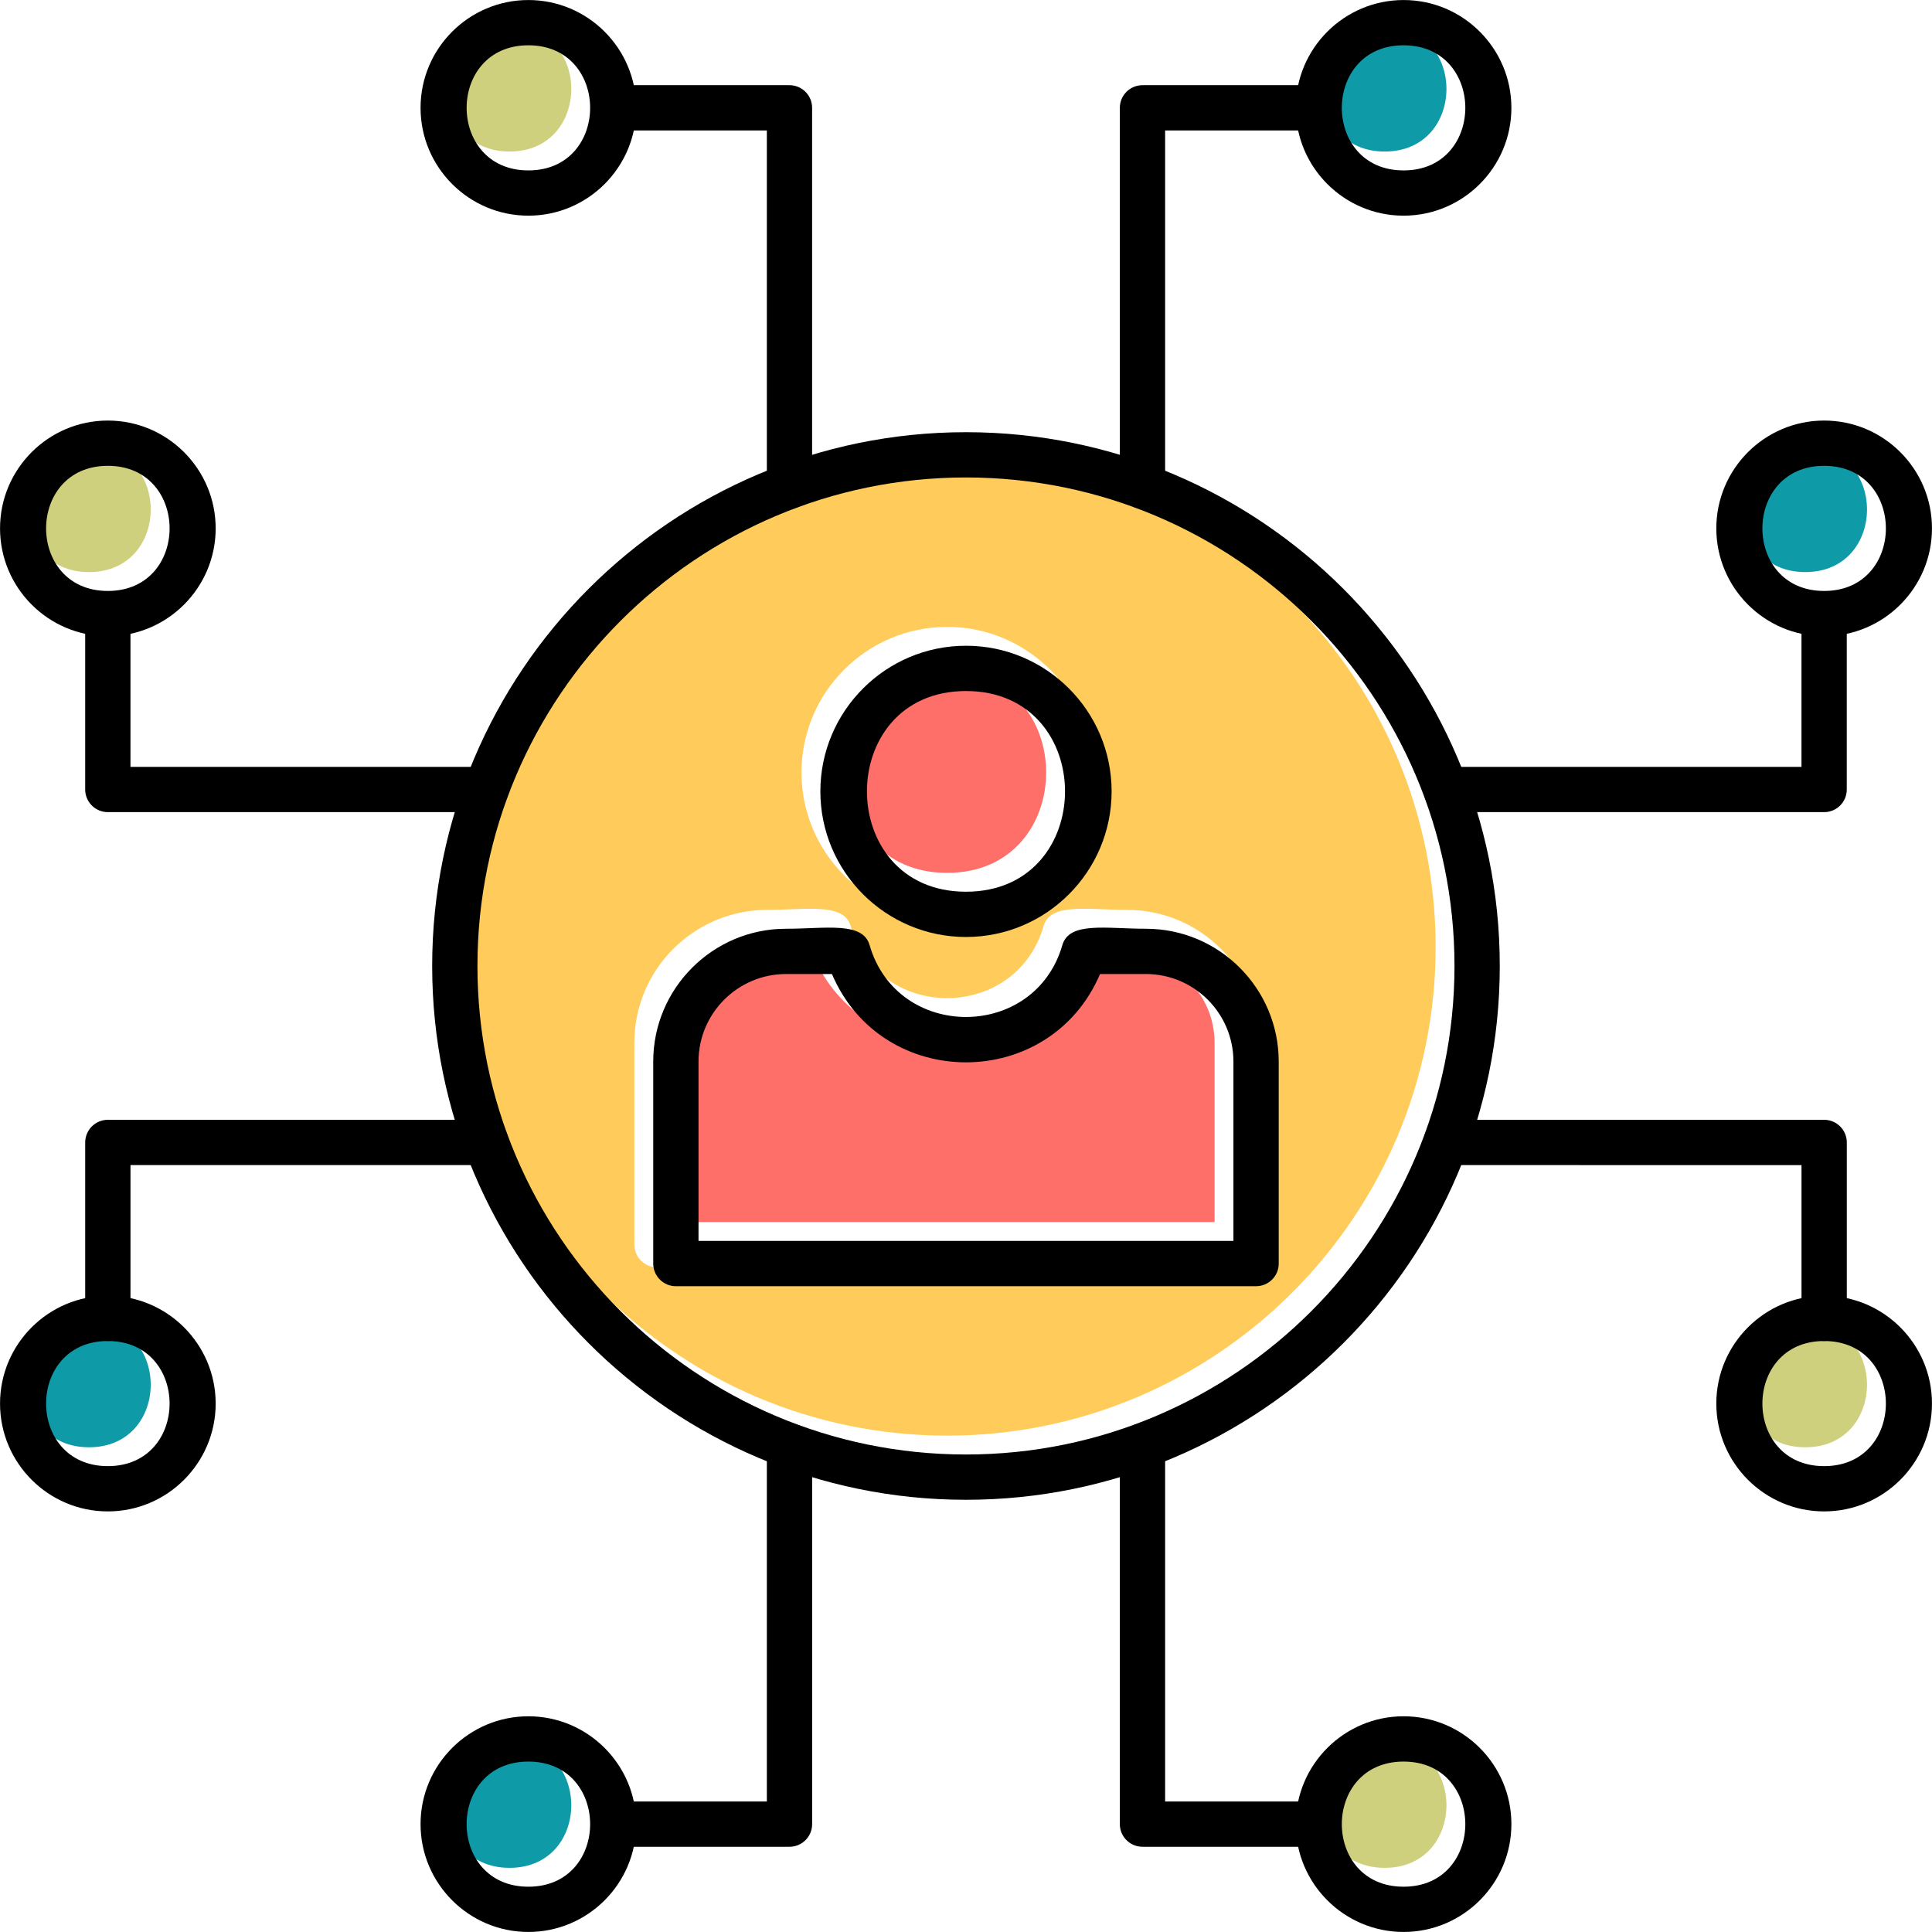 <?xml version="1.0" encoding="UTF-8"?>
<svg xmlns="http://www.w3.org/2000/svg" width="252" height="252" viewBox="0 0 252 252" fill="none">
  <g clip-path="url(#clip0_701_2198)">
    <path fill-rule="evenodd" clip-rule="evenodd" d="M123.538 87.676C106.313 87.676 106.313 113.852 123.538 113.852C140.761 113.852 140.763 87.676 123.538 87.676Z" fill="#FE6F69"></path>
    <path fill-rule="evenodd" clip-rule="evenodd" d="M141.021 124.588C134.477 139.944 112.591 139.95 106.053 124.588H100.069C93.773 124.588 88.65 129.71 88.65 136.006V159.399H158.423V136.006C158.423 129.71 153.302 124.588 147.007 124.588H141.023H141.021Z" fill="#FE6F69"></path>
    <path fill-rule="evenodd" clip-rule="evenodd" d="M147.006 118.681C156.558 118.681 164.331 126.454 164.331 136.006V162.354C164.334 163.984 163.008 165.305 161.378 165.305H85.696C84.066 165.305 82.743 163.981 82.743 162.352V136.004C82.743 126.452 90.516 118.68 100.068 118.68C105.262 118.68 110.067 117.707 110.965 120.812C114.579 133.314 132.492 133.314 136.108 120.812C137.005 117.705 141.81 118.68 147.005 118.68L147.006 118.681ZM142.532 100.762C142.534 111.235 134.011 119.755 123.538 119.755C113.064 119.755 104.543 111.235 104.543 100.762C104.543 90.288 113.063 81.767 123.538 81.767C134.011 81.767 142.532 90.287 142.532 100.762ZM59.816 123.538C59.816 158.673 88.401 187.256 123.538 187.256C158.673 187.256 187.256 158.673 187.256 123.538C187.256 88.403 158.673 59.816 123.538 59.816C88.403 59.816 59.816 88.401 59.816 123.538Z" fill="#FFCB5B"></path>
    <path fill-rule="evenodd" clip-rule="evenodd" d="M180.615 3.445C169.876 3.445 169.875 19.766 180.615 19.766C191.352 19.766 191.353 3.445 180.615 3.445Z" fill="#0E9AA7"></path>
    <path fill-rule="evenodd" clip-rule="evenodd" d="M66.461 19.766C77.201 19.766 77.2 3.445 66.461 3.445C55.721 3.445 55.721 19.766 66.461 19.766Z" fill="#CED07D"></path>
    <path fill-rule="evenodd" clip-rule="evenodd" d="M11.605 74.619C22.346 74.619 22.346 58.299 11.605 58.299C0.866 58.299 0.866 74.619 11.605 74.619Z" fill="#CED07D"></path>
    <path fill-rule="evenodd" clip-rule="evenodd" d="M11.606 188.775C22.346 188.775 22.343 172.457 11.606 172.457C0.864 172.457 0.868 188.775 11.606 188.775Z" fill="#0E9AA7"></path>
    <path fill-rule="evenodd" clip-rule="evenodd" d="M66.46 227.311C55.719 227.311 55.719 243.631 66.46 243.631C77.2 243.631 77.199 227.311 66.46 227.311Z" fill="#0E9AA7"></path>
    <path fill-rule="evenodd" clip-rule="evenodd" d="M180.617 227.311C169.876 227.311 169.874 243.631 180.617 243.631C191.353 243.631 191.354 227.311 180.617 227.311Z" fill="#CED07D"></path>
    <path fill-rule="evenodd" clip-rule="evenodd" d="M235.471 172.457C224.73 172.457 224.732 188.775 235.471 188.775C246.207 188.775 246.207 172.457 235.471 172.457Z" fill="#CED07D"></path>
    <path fill-rule="evenodd" clip-rule="evenodd" d="M235.471 58.299C224.732 58.299 224.73 74.619 235.471 74.619C246.207 74.619 246.207 58.299 235.471 58.299Z" fill="#0E9AA7"></path>
    <path fill-rule="evenodd" clip-rule="evenodd" d="M125.997 195.625C87.605 195.625 56.371 164.39 56.371 125.999C56.371 87.607 87.603 56.373 125.997 56.373C164.389 56.373 195.623 87.605 195.623 125.999C195.623 164.391 164.388 195.625 125.997 195.625ZM125.997 62.278C90.862 62.278 62.276 90.863 62.276 125.999C62.276 161.134 90.861 189.717 125.997 189.717C161.132 189.717 189.716 161.134 189.716 125.999C189.716 90.864 161.132 62.278 125.997 62.278Z" fill="black"></path>
    <path fill-rule="evenodd" clip-rule="evenodd" d="M237.932 174.916C236.302 174.916 234.979 173.592 234.979 171.963V151.97L188.591 151.969C184.703 151.969 184.705 146.062 188.591 146.062H237.935C239.565 146.062 240.888 147.387 240.888 149.016V171.962C240.885 173.592 239.562 174.915 237.932 174.915V174.916Z" fill="black"></path>
    <path fill-rule="evenodd" clip-rule="evenodd" d="M237.933 197.14C230.177 197.14 223.867 190.829 223.867 183.074C223.867 175.319 230.177 169.01 237.933 169.01C245.686 169.01 251.997 175.319 251.997 183.074C251.997 190.829 245.686 197.14 237.933 197.14ZM237.933 174.916C227.192 174.916 227.194 191.234 237.933 191.234C248.669 191.234 248.669 174.916 237.933 174.916Z" fill="black"></path>
    <path fill-rule="evenodd" clip-rule="evenodd" d="M237.933 105.93H188.587C184.699 105.93 184.701 100.024 188.587 100.024H234.977V80.031C234.977 76.143 240.883 76.143 240.883 80.031V102.977C240.886 104.607 239.563 105.93 237.933 105.93Z" fill="black"></path>
    <path fill-rule="evenodd" clip-rule="evenodd" d="M237.933 82.984C230.177 82.984 223.867 76.673 223.867 68.92C223.867 61.165 230.177 54.855 237.933 54.855C245.686 54.855 251.997 61.165 251.997 68.92C251.997 76.673 245.686 82.984 237.933 82.984ZM237.933 60.76C227.194 60.76 227.192 77.081 237.933 77.081C248.669 77.081 248.669 60.76 237.933 60.76Z" fill="black"></path>
    <path fill-rule="evenodd" clip-rule="evenodd" d="M102.977 240.883H80.031C76.143 240.883 76.143 234.977 80.031 234.977H100.024V188.587C100.024 184.699 105.93 184.701 105.93 188.587V237.933C105.93 239.561 104.607 240.883 102.977 240.883Z" fill="black"></path>
    <path fill-rule="evenodd" clip-rule="evenodd" d="M68.92 251.995C61.163 251.995 54.855 245.685 54.855 237.929C54.855 230.173 61.165 223.863 68.92 223.863C76.673 223.863 82.984 230.173 82.984 237.929C82.984 245.685 76.676 251.995 68.92 251.995ZM68.92 229.771C58.179 229.771 58.179 246.092 68.92 246.092C79.66 246.092 79.659 229.771 68.92 229.771Z" fill="black"></path>
    <path fill-rule="evenodd" clip-rule="evenodd" d="M171.964 240.883H149.02C147.389 240.883 146.066 239.558 146.066 237.93V188.587C146.066 184.699 151.973 184.701 151.973 188.587V234.975H171.964C175.852 234.975 175.849 240.883 171.964 240.883Z" fill="black"></path>
    <path fill-rule="evenodd" clip-rule="evenodd" d="M183.076 251.995C175.319 251.995 169.01 245.685 169.01 237.929C169.01 230.173 175.319 223.863 183.076 223.863C190.829 223.863 197.138 230.173 197.138 237.929C197.138 245.685 190.829 251.995 183.076 251.995ZM183.076 229.771C172.335 229.771 172.334 246.092 183.076 246.092C193.812 246.092 193.813 229.771 183.076 229.771Z" fill="black"></path>
    <path fill-rule="evenodd" clip-rule="evenodd" d="M63.408 105.93H14.065C12.434 105.93 11.111 104.607 11.111 102.977V80.031C11.111 76.143 17.018 76.143 17.018 80.031V100.024H63.408C67.296 100.024 67.296 105.93 63.408 105.93Z" fill="black"></path>
    <path fill-rule="evenodd" clip-rule="evenodd" d="M14.067 82.984C6.31 82.984 0.004 76.673 0.004 68.92C0.004 61.165 6.313 54.855 14.067 54.855C21.822 54.855 28.131 61.165 28.131 68.92C28.131 76.673 21.823 82.984 14.067 82.984ZM14.067 60.76C3.328 60.76 3.328 77.081 14.067 77.081C24.807 77.081 24.807 60.76 14.067 60.76Z" fill="black"></path>
    <path fill-rule="evenodd" clip-rule="evenodd" d="M14.066 174.916C12.436 174.916 11.113 173.592 11.113 171.963V149.016C11.113 147.386 12.436 146.062 14.066 146.062H63.409C67.297 146.062 67.297 151.969 63.409 151.969H17.02V171.962C17.02 173.592 15.697 174.915 14.066 174.915V174.916Z" fill="black"></path>
    <path fill-rule="evenodd" clip-rule="evenodd" d="M14.067 197.14C6.31 197.14 0.004 190.829 0.004 183.074C0.004 175.319 6.313 169.01 14.067 169.01C21.822 169.01 28.131 175.319 28.131 183.074C28.131 190.829 21.823 197.14 14.067 197.14ZM14.067 174.916C3.325 174.916 3.329 191.234 14.067 191.234C24.807 191.234 24.804 174.916 14.067 174.916Z" fill="black"></path>
    <path fill-rule="evenodd" clip-rule="evenodd" d="M149.02 66.36C147.389 66.36 146.066 65.037 146.066 63.407V14.065C146.066 12.434 147.391 11.111 149.02 11.111H171.964C175.852 11.111 175.85 17.018 171.964 17.018H151.973V63.407C151.973 65.037 150.651 66.36 149.02 66.36Z" fill="black"></path>
    <path fill-rule="evenodd" clip-rule="evenodd" d="M183.076 28.131C175.319 28.131 169.01 21.822 169.01 14.068C169.01 6.313 175.319 0.004 183.076 0.004C190.829 0.004 197.138 6.313 197.138 14.068C197.138 21.822 190.829 28.131 183.076 28.131ZM183.076 5.907C172.336 5.907 172.335 22.228 183.076 22.228C193.812 22.228 193.813 5.907 183.076 5.907Z" fill="black"></path>
    <path fill-rule="evenodd" clip-rule="evenodd" d="M102.977 66.36C101.347 66.36 100.024 65.037 100.024 63.407V17.018H80.031C76.143 17.018 76.143 11.111 80.031 11.111H102.974C104.604 11.111 105.927 12.434 105.927 14.065V63.407C105.93 65.04 104.607 66.36 102.977 66.36Z" fill="black"></path>
    <path fill-rule="evenodd" clip-rule="evenodd" d="M68.92 28.131C61.163 28.131 54.855 21.822 54.855 14.068C54.855 6.313 61.165 0.004 68.92 0.004C76.673 0.004 82.984 6.313 82.984 14.068C82.984 21.822 76.676 28.131 68.92 28.131ZM68.92 5.907C58.181 5.907 58.181 22.228 68.92 22.228C79.66 22.228 79.659 5.907 68.92 5.907Z" fill="black"></path>
    <path fill-rule="evenodd" clip-rule="evenodd" d="M163.838 167.767H88.156C86.526 167.767 85.203 166.442 85.203 164.813V138.466C85.203 128.914 92.976 121.141 102.528 121.141C107.722 121.141 112.527 120.168 113.425 123.273C117.039 135.775 134.952 135.775 138.568 123.273C139.466 120.166 144.27 121.141 149.465 121.141C159.017 121.141 166.789 128.914 166.789 138.466V164.813C166.792 166.444 165.466 167.765 163.836 167.765L163.838 167.767ZM91.109 161.859H160.882V138.466C160.882 132.169 155.761 127.047 149.466 127.047H143.482C136.938 142.404 115.052 142.409 108.514 127.047H102.529C96.233 127.047 91.111 132.169 91.111 138.466V161.859H91.109Z" fill="black"></path>
    <path fill-rule="evenodd" clip-rule="evenodd" d="M125.998 122.216C115.525 122.216 107.004 113.696 107.004 103.223C107.004 92.75 115.524 84.228 125.998 84.228C136.472 84.228 144.993 92.748 144.993 103.223C144.995 113.696 136.472 122.216 125.998 122.216ZM125.998 90.135C108.773 90.135 108.773 116.311 125.998 116.311C143.221 116.311 143.223 90.135 125.998 90.135Z" fill="black"></path>
  </g>
  <defs>
    <clipPath id="clip0_701_2198">
      <rect width="252" height="252" fill="white"></rect>
    </clipPath>
  </defs>
</svg>
